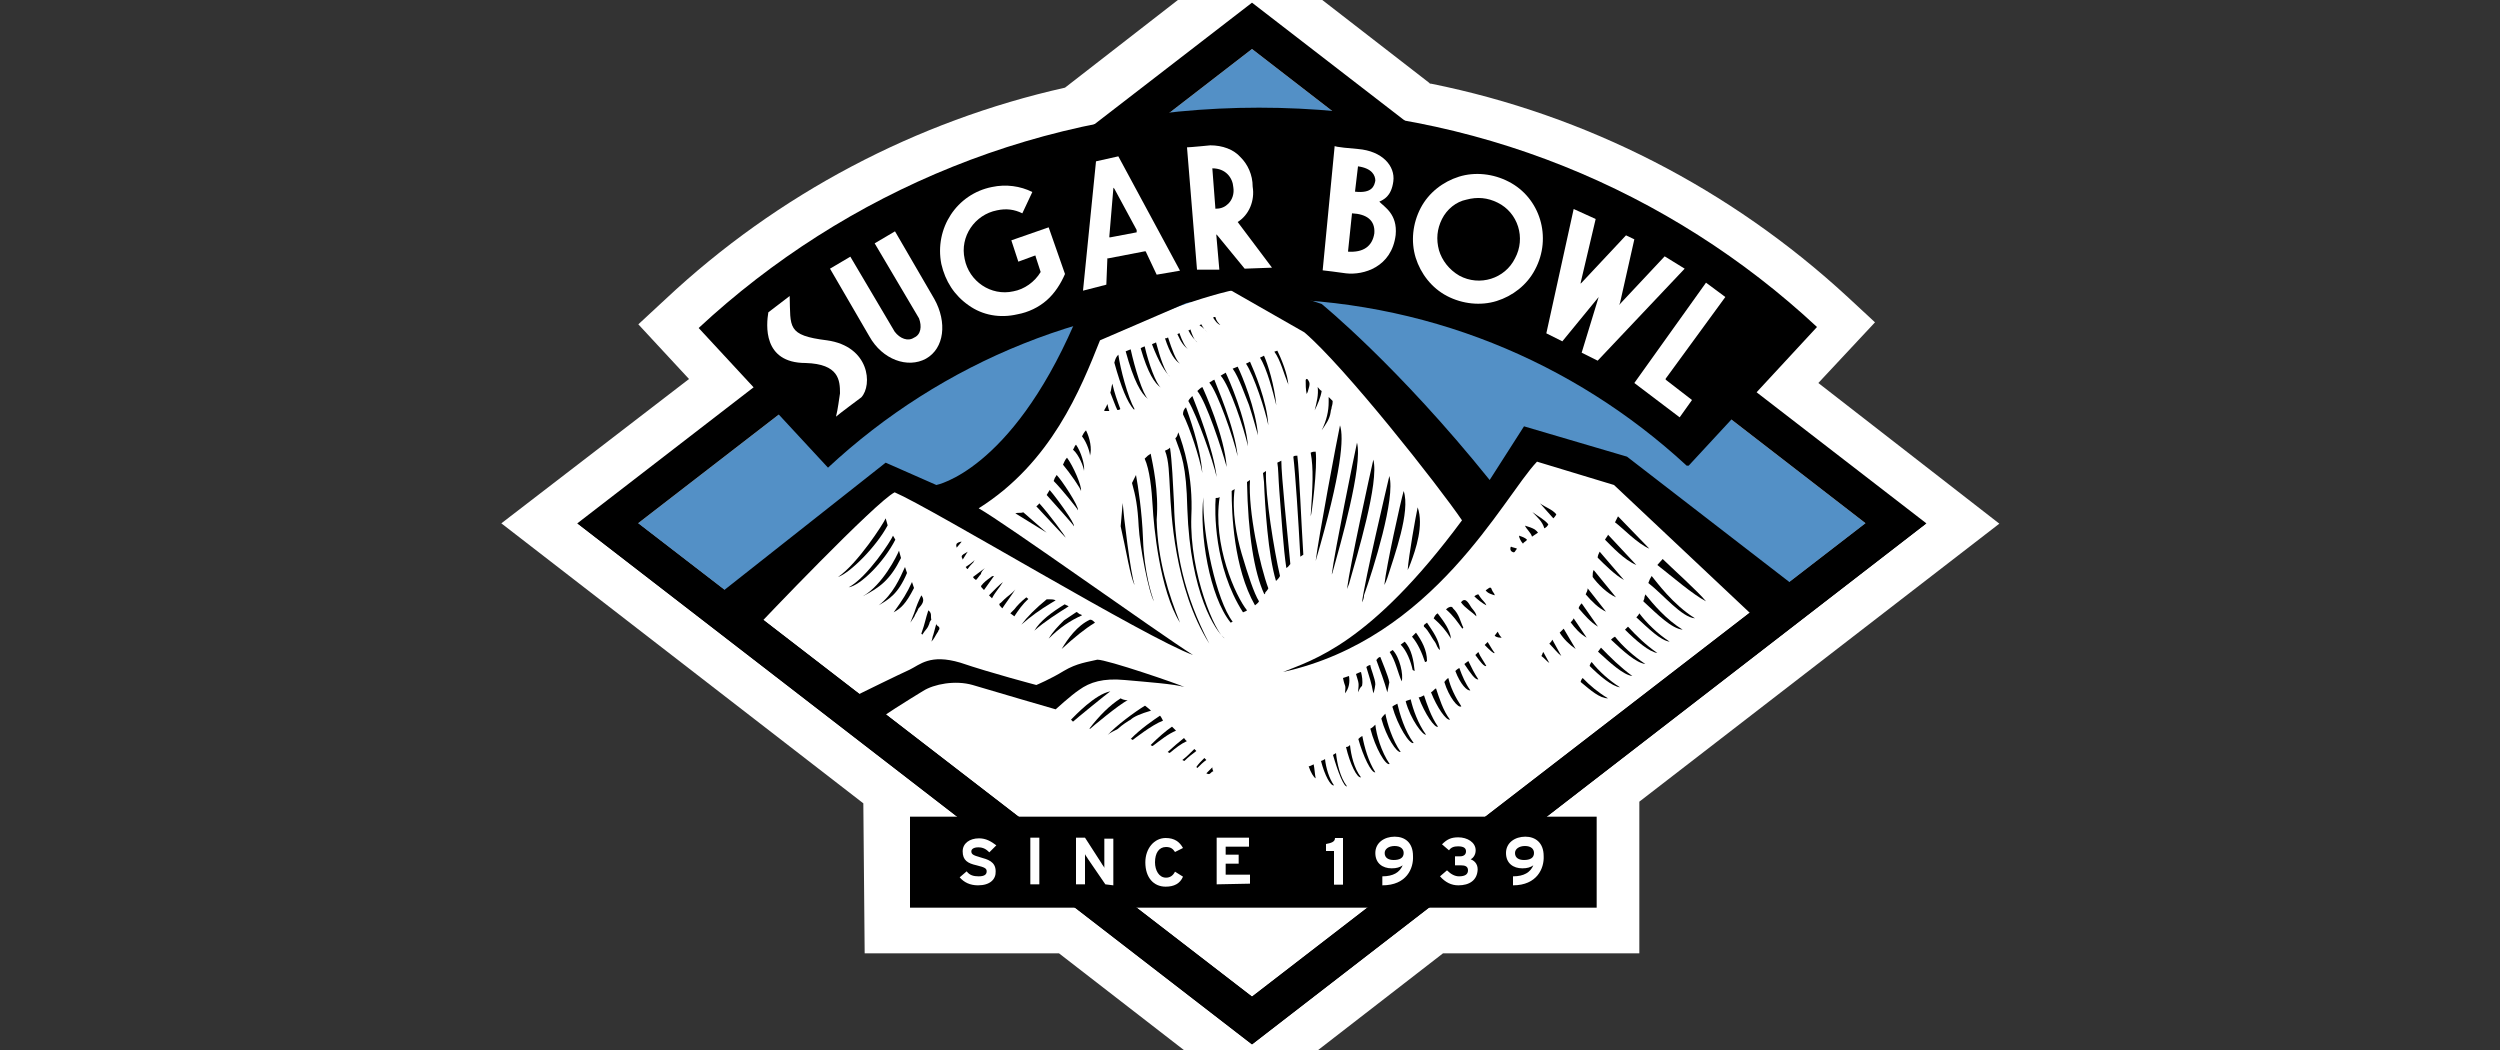 <?xml version="1.0" encoding="utf-8"?>
<!-- Generator: Adobe Illustrator 27.2.0, SVG Export Plug-In . SVG Version: 6.00 Build 0)  -->
<svg version="1.1" id="Layer_17" xmlns="http://www.w3.org/2000/svg" xmlns:xlink="http://www.w3.org/1999/xlink" x="0px" y="0px"
	 viewBox="0 0 750 315" style="enable-background:new 0 0 750 315;" xml:space="preserve">
<rect x="0" y="0" width="750" height="315" fill="#333333" stroke="none"/>
<style type="text/css">
	.st0{fill:#FFFFFF;}
	.st1{fill:#5390C6;}
</style>
<g>
	<g>
		<path class="st0" d="M592.8,157l-12.7-10l-39.4-30.6l8.5-9.1l7.9-8.5l-8.5-7.9c-34.3-31.6-75.9-52.5-120.8-61.6L383.5-5l-7.9-5.8
			L367.7-5l-46.1,35.5c-42.8,9.7-82.5,30.6-115.3,61.3l-8.5,7.9l7.9,8.5l6.7,7.3L171.1,147l-12.7,10l12.7,10l92.2,71v4.6V269v12.4
			h12.4h44l48.2,37l7.9,5.8l7.9-5.8l48.2-37h44.6H489V269v-26.4v-5.2l91.3-70.4L592.8,157z"/>
		<g>
			<path class="st0" d="M259.4,286h58.3l57.6,44.6l57.6-44.6h58.9v-45.5l108-83.4l-54.3-42.2l17-18.2l-8.2-7.6
				c-35.2-32.5-78.3-54.6-125-64H429l-0.3-0.3L375-16.8l-55.5,43.1c-44.6,10-86.2,31.9-119.8,63.4l-8.2,7.6l15.2,16.4L150.4,157
				l108.6,84L259.4,286L259.4,286z"/>
		</g>
	</g>
	<g>
		<polygon class="st1" points="191.4,157 375.6,299 559.7,157 559.7,157 375.6,14.7 		"/>
		<g>
			<path d="M377.7,32.3c-64.9,0-124.1,25.2-168.1,66.1l38.8,41.9l0,0c34-31.6,79.2-50.7,129.3-50.7c49.5,0,94.4,18.8,128.3,50.1h0.6
				l38.5-41.6C501.2,57.2,442.3,32.3,377.7,32.3z"/>
		</g>
	</g>
	<g>
		<path class="st0" d="M484.2,142.2c-2.1-0.3-5.8-1.5-5.8-1.5c-1.2-0.3-15.8-3-19.7-2.4c-1.2,0.6-14.9,13-15.5,14.3
			c0,0-18.8-27.6-26.7-35.2c-3-0.9-35.8-28.8-38.5-31.6c-11.2,0.6-30.9,8.5-33.1,9.4c-4.9,2.4-10,5.2-15.2,5.5
			c-1.8,1.5-3.3,3-4.6,5.2c-16.7,34.6-37,47.9-37,47.9s-15.5-5.8-19.1-9.1c0,0-13,19.4-49.8,36.1L376.8,303l156.9-120.1
			C529.1,179.8,487.2,142.8,484.2,142.2z"/>
	</g>
	<path d="M392.3,117.6l-0.3,0.6c-0.3-1.5-0.3-2.7-0.3-4.2c0.3-0.6,0.6-0.3,0.9,0.3C393.2,115.2,392.6,116.4,392.3,117.6z"/>
	<path d="M395.3,116.1c0.3,2.4-0.3,4.6-0.9,7c0.9-1.8,1.8-3.9,2.1-5.8C395.9,117,395.6,116.4,395.3,116.1z"/>
	<path d="M399.8,120.3L399.8,120.3c-0.6-0.6-0.9-0.9-1.2-1.2c0,0.6,0,1.5,0,1.5c0,2.7-0.6,5.5-2.1,8.5c1.2-1.8,2.4-3.3,2.7-5.5
		c0-0.6,0.3-0.9,0.3-1.5C399.8,121.2,399.8,120.6,399.8,120.3z"/>
	<path d="M399.8,120L399.8,120C399.8,120.3,399.8,120.3,399.8,120L399.8,120z"/>
	<path d="M365.9,169.2L365.9,169.2C365.9,169.2,365.9,168.9,365.9,169.2L365.9,169.2z"/>
	<path d="M466.9,154.3c-0.3,0.6-0.6,0.9-0.9,1.2L462,151C463.6,152.2,465.7,152.8,466.9,154.3z"/>
	<path d="M464.5,157.3c-0.3,0.6-0.6,0.9-1.2,1.2c-0.6-2.1-2.1-3.3-3.6-4.9C461.4,154.9,463.3,155.8,464.5,157.3z"/>
	<path d="M461.4,159.8l-1.8,1.2c-0.3-1.2-1.8-2.4-2.1-3.3C459,158.2,460.5,158.5,461.4,159.8z"/>
	<path d="M458.1,161.9c-0.3,0.6-0.9,0.6-1.2,1.2c-0.6-0.6-1.2-1.8-1.2-2.4C456.6,161,457.5,161.3,458.1,161.9z"/>
	<path d="M455.1,164.6c-0.6,0.6-0.6,1.5-1.5,0.9c-0.6-0.3-0.6-1.2-0.3-1.5C453.9,164.3,454.5,164.3,455.1,164.6z"/>
	<path d="M448.4,178.6c-0.9-0.3-2.1-0.6-2.7-1.5c0.6-0.3,1.5-1.5,1.8-0.3C447.8,177.7,448.4,178,448.4,178.6z"/>
	<path d="M444.1,179.2c0.6,0.9,1.5,1.5,1.8,2.4c-1.2-0.6-2.7-1.8-3.6-2.7c0.3-0.3,0.9-0.6,1.2-0.6L444.1,179.2z"/>
	<path d="M442.9,184.9c-1.5-1.5-3.3-2.4-4.6-4.2c1.5-2.1,2.7,1.2,3.3,1.8C442.3,183.4,442.9,184,442.9,184.9z"/>
	<path d="M439,188.3l-0.3,0.3c-1.5-2.1-2.7-3.9-4.9-5.8c0.6-0.6,1.8-1.2,2.1-0.3C437.8,184.3,438.1,186.5,439,188.3z"/>
	<path d="M435.3,191.6c-1.5-2.4-3-4.2-5.2-6.1c0.3-0.6,0.6-1.2,1.2-1.5C433.2,186.5,435,188.9,435.3,191.6z"/>
	<path d="M432,195L432,195c-0.9-0.6-0.9-1.5-1.5-2.4c-1.2-1.5-1.8-3.3-3.3-4.6c-0.3-0.6,0.6-0.9,0.9-1.2
		C429.9,189.5,431.7,191.9,432,195z"/>
	<path d="M276.4,178.6c-0.9,1.8-1.5,3.3-2.1,5.2c-0.3,0.9-0.9,2.1-1.2,3l1.2-1.8c0.3-0.9,0.9-1.5,1.2-2.4
		C276.7,181.3,277.6,180.1,276.4,178.6z"/>
	<path d="M278.5,183.1L278.5,183.1L278.5,183.1c-0.9,2.7-0.9,3.6-2.1,7l0.3,0.3l0.6-0.9c0.9-1.2,0.9-0.9,1.5-2.4l0,0l0,0
		c0-0.3,0.3-0.9,0.6-1.2C279.1,184.9,279.7,184,278.5,183.1z"/>
	<path d="M281.2,187.7c-0.3-0.3-0.3-0.3-0.3-0.6c-0.3,1.2-0.6,2.1-0.9,3.3c-0.3,0.6-0.3,1.5-0.6,2.1c0.9-0.9,1.2-1.8,1.8-2.7
		c0.3-0.3,0.3-0.6,0.3-0.6l0,0l0,0C282.1,188.6,281.8,188,281.2,187.7z"/>
	<path d="M428.1,198.3c-0.3,0.3-0.3,0.3-0.6,0.3c-0.9-2.7-2.1-5.5-3.9-7.6l1.2-1.2C426.5,192.2,428.1,195,428.1,198.3z"/>
	<path d="M424.4,201.3L424.4,201.3l-0.6-0.3c-0.6-2.7-1.8-5.8-3.6-7.6l1.2-0.9C423.5,194.7,424.1,198.3,424.4,201.3z"/>
	<path d="M287,163.1L287,163.1c-0.3,0.6,0,0.9,0,1.2l1.5-1.8C287.9,162.5,287.3,162.8,287,163.1z"/>
	<path d="M290.3,165.5c-0.9,0.6-1.8,0.9-1.8,1.5c0,0.3,0.3,0.6,0.3,0.9L290.3,165.5L290.3,165.5z"/>
	<path d="M292.4,168L292.4,168c-0.9,0.9-1.8,1.5-2.7,2.1c0.3,0.3,0.3,0.6,0.6,0.6c0.6-0.9,1.2-1.5,1.8-2.1
		C292.1,168.3,292.1,168,292.4,168z"/>
	<path d="M295.5,170.4c-1.2,0.9-2.4,1.8-3.6,2.7c0.3,0.6,0.6,0.6,0.9,0.9l0,0c0.6-0.6,0.9-1.2,1.5-1.8
		C294.3,171.6,294.9,171,295.5,170.4z"/>
	<path d="M297.3,173.1c-1.2,0.9-2.1,1.5-3,2.7c0,0.3,0.3,0.6,0.6,0.9c0.3,0.3,0.3,0.3,0.3,0.3l3-4.2
		C297.9,172.8,297.6,172.8,297.3,173.1z"/>
	<path d="M296.7,178.6c0.3,0.3,0.3,0.3,0.3,0.3c0.3,0.3,0.6,0.6,0.6,0.6c0.9-1.8,2.1-3,3.3-4.9C299.7,175.5,298.2,177.1,296.7,178.6
		z"/>
	<path d="M304.6,176.8L304.6,176.8c-0.9,1.2-2.4,2.1-3.3,3l-0.9,0.9l0,0l0,0c-0.3,0.3-0.6,0.3-0.6,0.6s0.3,0.6,0.6,0.9
		c0.3,0.3,0.3,0.3,0.3,0.3l0.6-0.9C302.5,179.8,303.7,178.3,304.6,176.8z"/>
	<path d="M307.9,179.2c-1.5,1.2-2.7,2.4-3.6,3.6c-0.6,0.6-0.9,0.9-1.2,1.2l1.2,0.9c1.2-1.8,2.4-3.6,4.2-5.2L307.9,179.2z"/>
	<path d="M316.7,180.1c-0.6-0.3-1.2-0.3-1.8-0.3c-0.3,0-0.6,0-0.9,0c-3.3,2.7-5.8,5.2-7.6,7.6c2.7-2.4,5.8-4.6,8.8-6.4L316.7,180.1z
		"/>
	<path d="M319.4,181.3c-3.9,2.4-7.3,4.9-9.1,7.9c3-2.7,7-5.2,10.3-7.3L319.4,181.3z"/>
	<path d="M324.6,184.6c-0.3-0.3-0.3-0.3-0.6-0.3c-0.6-0.3-0.9-0.9-1.2-0.6l-3.6,2.4c-1.8,1.8-3.3,3.3-4.6,5.5
		C317.9,188.3,321,186.2,324.6,184.6L324.6,184.6z"/>
	<path d="M328.5,186.8L328.5,186.8c-0.6-0.6-0.9-0.9-1.5-0.9c-3.9,1.8-6.7,5.8-8.5,8.8C322.2,191.3,325.5,188.6,328.5,186.8z"/>
	<path d="M420.5,204.4L420.5,204.4c-1.2-2.7-1.8-6.1-3.6-8.8l0.9-0.6C419.9,197.1,421.1,202.5,420.5,204.4z"/>
	<path d="M403.5,208C403.2,208,403.2,208,403.5,208c0.3-3,0-1.5-0.6-4.6l1.8-0.6C405,204.7,404.7,206.5,403.5,208z"/>
	<path d="M407.4,207.7c0.3-3,0.3-2.4-0.6-5.5c0,0,1.2-0.6,1.5-0.6c0.3,1.2,0.6,2.7,0.3,4.2C408,206.2,407.7,207.1,407.4,207.7
		C407.4,207.4,407.4,207.7,407.4,207.7z"/>
	<path d="M412,208c-0.6-3.3-1.2-4.9-2.1-7.9c0.3-0.3,0.9-0.6,1.2-0.6c0,0.9,1.5,4.2,1.5,5.8C412.6,205.6,412.3,207.4,412,208
		C412.3,208,412.3,208,412,208z"/>
	<path d="M416.8,204.7l-0.6,3c-0.9-3.3-2.1-6.4-3.3-9.7c0.3-0.3,0.6-0.9,1.2-0.9C414.4,198,416.5,202.8,416.8,204.7z"/>
	<path d="M267.9,160.7c-0.6,1.5-7.6,12.4-13.3,15.5c3.6-0.6,10.6-7.6,14-14.3L267.9,160.7z"/>
	<path d="M265.7,155.5c-0.6,1.5-8.5,13.7-14.3,17.6c3.6-1.2,11.5-9.1,14.9-15.5L265.7,155.5z"/>
	<path d="M269.7,165.2c-0.6,1.5-4.9,10.3-10.9,13.7c5.2-2.7,8.2-4.9,11.5-11.5L269.7,165.2z"/>
	<path d="M271.5,170.1c-1.5,3.3-3.6,8.2-7.9,11.5c3-1.8,5.8-3.3,8.5-9.7L271.5,170.1z"/>
	<path d="M273.6,174.6c-1.5,3.3-2.7,5.2-5.5,9.1c2.1-1.2,3.6-2.4,6.1-7.3L273.6,174.6z"/>
	<g>
		<path d="M319.1,201.3c-3.9,2.4-8.2,4.2-8.2,4.2s-13.7-3.6-22.8-6.7c-9.1-2.7-12.1,0.6-15.2,2.1c-3.3,1.5-12.7,6.1-18.8,9.1l8.5,7
			c0.3-1.2,10.9-7.6,14.3-9.7c3.3-2.1,9.7-3.3,14.9-1.8c4.9,1.5,24.9,7.3,24.9,7.3s4.6-4.2,7-5.8c3.3-2.4,7.3-3.6,13.7-3
			c6.7,0.6,14.9,1.2,17.9,2.1c-1.8-0.9-23.1-8.2-26.1-8.2C326.4,198.6,323.1,198.9,319.1,201.3z"/>
	</g>
	<polygon points="577.9,157 559.7,157 375.6,299 191.4,157 173.2,157 375.6,313.3 	"/>
	<path d="M577.9,157L375.6,0.8L173.2,157l0,0l202.4,156.3L577.9,157L577.9,157z M375.6,299L191.4,157l0,0L375.6,14.7L559.7,157l0,0
		L375.6,299z"/>
	<g>
		<rect x="273" y="245" width="206" height="27.3"/>
	</g>
	<path d="M375.6,14.7"/>
	<path d="M375.6,299"/>
	<path class="st0" d="M248.1,102.1c-12.1-1.5-10.9-3.9-11.2-13.3l-6.4,4.9c-0.6,3.6-1.8,15.2,11.2,15.2c10,0.3,10.3,5.2,10.3,9.1
		c-0.3,1.8-0.6,4.6-1.2,7c0.6-0.6,7.6-5.8,7.6-5.8C261.8,115.5,260.9,103.9,248.1,102.1z"/>
	<polygon class="st0" points="499.7,113.9 499.7,113.9 499.7,113.6 517.6,89.1 511.8,84.8 490.3,114.9 503.9,125.2 507.6,120 	"/>
	<polygon class="st0" points="499.4,76.9 486,91.2 485.7,91.5 486,90.9 490.3,71.8 487.8,70.6 474.5,84.8 474.2,85.1 474.2,84.8 
		478.7,65.7 472.1,62.7 463.9,100 468.7,102.4 479.6,89.1 479.6,89.1 474.5,105.8 479.3,108.2 505.4,80.6 	"/>
	<path class="st0" d="M432.6,65.7c-1.5,3-1.8,6.1-0.9,9.4c0.9,3,3,5.8,6.1,7.6c6.1,3.3,13.7,0.9,16.7-5.2c3.3-6.1,0.9-13.7-5.2-16.7
		c-3-1.5-6.1-1.8-9.4-0.9C436.9,60.5,434.1,62.7,432.6,65.7z M460.5,80.9c-2.4,4.6-6.7,7.9-11.5,9.4s-10.3,0.9-14.9-1.5
		c-4.6-2.4-7.9-6.7-9.4-11.5c-1.5-4.9-0.9-10.3,1.5-14.9c2.4-4.6,6.7-7.9,11.5-9.4s10.3-0.9,14.9,1.5
		C462,59.3,465.7,71.2,460.5,80.9z"/>
	<path class="st0" d="M280.3,89.7l-11.8-20.3l-6.1,3.6l13.3,22.5c0.9,2.4,0.6,4.9-1.5,5.8c-1.8,1.2-4.2,0.3-5.8-1.8l-13.3-22.5
		l-6.1,3.6l11.8,20.3l0,0c3.9,7,11.5,9.7,17,6.7C283.3,104.5,284.2,96.7,280.3,89.7L280.3,89.7z"/>
	<path class="st0" d="M303.4,72.1l2.1,6.4l4.9-1.8h0.3v0.3l1.5,4.6l0,0l0,0c-1.8,3-4.9,5.2-8.2,5.8c-6.7,1.5-13.3-3-14.6-9.7
		c-1.5-6.7,3-13.3,9.7-14.6c2.7-0.6,5.2-0.3,7.6,0.9l3-6.4c-3.6-1.8-7.9-2.4-12.1-1.5c-10.6,2.1-17.3,12.4-15.2,23.1
		c1.2,5.2,3.9,9.4,8.2,12.4c4.2,3,9.4,3.9,14.6,2.7c3.3-0.6,6.4-2.1,8.8-4.2c2.4-2.1,4.2-4.9,5.5-7.9l-4.9-14L303.4,72.1z"/>
	<path class="st0" d="M341,69l-6.7-12.4l-0.3-0.3v0.3l-1.2,14.3v0.3h0.3l7.9-1.5L341,69L341,69z M335.5,46.9L354,81.2l-7,1.2l-3.3-7
		l0,0h-0.3l-10.9,2.1h-0.3v0.3l-0.3,7.6l-7,1.8l3.9-38.8L335.5,46.9z"/>
	<path class="st0" d="M363.7,50.5l0.9,11.8v0.3h0.3c1.5,0,2.7-0.6,3.6-1.5c1.2-1.2,1.8-3,1.5-4.9C369.8,53.3,367.7,50.5,363.7,50.5
		L363.7,50.5L363.7,50.5z M371.3,66.6l10.3,13.7l-8.2,0.3l-8.2-10l-0.3-0.3v0.3l0.9,10.3h-6.7l-3-36.7c0.9,0,7-0.6,7-0.6
		c3.6,0,7,1.2,9.1,3.6c2.1,2.1,3.6,5.2,3.6,8.8C376.5,60.2,374.7,64.5,371.3,66.6L371.3,66.6L371.3,66.6z"/>
	<path class="st0" d="M413.8,60.5c1.2-0.6,3.6-1.5,4.2-6.1s-3.3-9.1-10.6-9.7s-7-0.9-7-0.9l-3.6,37.3c0,0,5.2,0.6,7,0.9
		c5.2,0.6,13.7-1.8,14.9-11.5C419.3,64.2,415.3,62.1,413.8,60.5z M412.3,70c-0.6,3.9-3.3,5.8-7.9,5.5l1.2-11.5
		C409.9,64.2,412.6,66,412.3,70z M412.6,54.2c-0.3,1.5-0.9,3.9-6.1,3.3l0.9-7.6C411.7,50.5,412.6,52.7,412.6,54.2z"/>
	<g>
		<path d="M402,127.6c-0.9,4.2-6.4,33.4-7.3,40.7C402.6,141.3,403.2,131.2,402,127.6z"/>
		<path d="M425.3,152.2c-0.6,2.7-2.7,14.6-3,18.8c0.3-0.6,0.6-1.2,0.9-2.1C424.7,164.9,427.2,157.6,425.3,152.2z"/>
		<path d="M415.3,175.5c0.3-0.6,0.6-1.2,0.9-2.1c2.1-6.7,7-20,4.9-26.1C420.2,150.4,415.9,169.8,415.3,175.5z"/>
		<path d="M407.1,132.8c-0.9,4.2-6.7,32.5-7.6,39.7c0-0.3,0.3-0.6,0.3-0.9C402,163.7,408.9,139.7,407.1,132.8z"/>
		<path d="M412,137.9c-0.9,3.9-7,31.6-7.9,38.8c0.3-0.6,0.3-0.9,0.6-1.5C407.1,166.7,413.8,144.6,412,137.9z"/>
		<path d="M416.8,142.8c-0.9,3.9-7.3,30.9-8.2,37.9c0.3-0.6,0.6-1.2,0.6-2.1C412,170.7,418.7,149.4,416.8,142.8z"/>
	</g>
	<path d="M357.4,154.9c0.6-12.1-2.4-21.2-3.9-25.2c-0.3,0.9-0.3,1.2-0.9,1.8c1.8,4.9,3.3,7.9,3.6,21.2c0.9,25.5,8.5,36.7,11.2,38.8
		C364.7,190.1,356.8,172.2,357.4,154.9z"/>
	<path d="M351,134.3c-0.6,0.6-0.9,0.6-1.5,0.9c1.2,3,1.2,7,1.5,12.1c0.3,5.8,1.2,29.1,11.8,45.8c-7.6-14.6-10.3-27.6-10.6-42.2
		C351.9,145.2,351.6,138.2,351,134.3z"/>
	<path d="M345.2,136.1c-0.9,0.6-0.9,0.6-1.8,1.5c1.5,3.3,2.1,9.1,2.4,14.3c0.3,5.8,2.1,25.2,8.2,34.9c-3.3-8.2-6.7-18.5-7-30.9
		C347.7,147.3,345.8,139.1,345.2,136.1z"/>
	<path d="M341.6,157.9c0.3,5.8,3,20,4.6,22.5c-0.6-1.5-3-8.8-3.3-18.8c-0.3-8.2-1.5-15.8-2.1-19.1c-0.6,1.2-0.6,1.2-1.2,2.4
		C340.7,148.8,341.3,151.9,341.6,157.9z"/>
	<path d="M340.4,175.5c-1.2-1.8-2.7-11.2-4.2-17.6l0.6-7C337,154,339.2,172.5,340.4,175.5z"/>
	<path d="M369.8,186.5c-4.9-6.4-9.1-26.1-8.8-37.3c-1.2,10.9,1.8,29.7,8.2,37.6L369.8,186.5z"/>
	<path d="M393.2,154.9c0.3-0.3,2.1-14.9,1.5-19.4c-0.6,0-0.9,0-1.5,0.3C394.1,140.6,393.8,145.8,393.2,154.9z"/>
	<g>
		<path d="M386.5,115.8c0-3.3-2.4-8.8-3.3-10.6l-0.9,0.3c1.8,2.4,3,7,3.9,9.1C386.5,115.2,386.5,115.5,386.5,115.8z"/>
		<path d="M379.2,106.7l-1.2,0.6c2.1,3.3,3.9,10.3,4.9,14.3C382.3,115.5,380.4,109.4,379.2,106.7z"/>
		<path d="M375,108.5l-1.2,0.6c2.4,3.6,5.8,14,6.7,18.5C380.1,120.3,376.2,111.2,375,108.5z"/>
		<path d="M377.4,130.6c-0.6-7.9-4.9-18.2-6.1-20.6l-1.5,0.6c1.8,2.4,3.9,8.5,4.9,10.9C375.9,125.2,376.8,128.5,377.4,130.6z"/>
		<path d="M367.7,111.8c-0.6,0.3-0.9,0.6-1.5,0.9c2.7,3,7,15.8,8.2,21.2C373.8,125.5,368.6,113.6,367.7,111.8z"/>
		<path d="M364.3,113.9l-0.6,0.3c-0.3,0.3-0.6,0.3-0.9,0.6c2.4,2.7,7.3,16.7,8.5,22.1C370.4,127.9,364.7,115.2,364.3,113.9z"/>
		<path d="M360.7,116.1L360.7,116.1c-0.6,0.3-1.2,0.9-1.5,1.2c2.7,3.3,7.3,17.3,8.8,22.8C367.4,130.9,361.3,117.3,360.7,116.1z"/>
		<path d="M357.7,118.8c-0.6,0.6-0.9,0.9-1.2,1.5c2.7,4.6,7.3,17.6,8.5,22.8C364,134.6,358.9,121.8,357.7,118.8z"/>
		<path d="M354.9,124.3c2.1,4.2,4.9,12.7,5.8,17.6c-0.6-8.2-4.2-17.6-4.9-19.7C355.2,122.7,354.9,123.4,354.9,124.3z"/>
		<path d="M389.2,136.7c-0.6,0-0.9,0-1.2,0.3c0.6,4.9,1.5,18.8,2.1,30l0.9-0.6C390.4,157.3,389.8,141.6,389.2,136.7z"/>
		<path d="M384.4,138.2l-1.2,0.6c0.3,1.5,0.3,4.6,0.6,8.5c0.6,7.3,1.2,17.3,2.1,23.1c0.6-0.3,0.9-0.9,1.2-1.2
			C386.2,159.8,384.4,142.8,384.4,138.2z"/>
		<path d="M379.8,141.3l-0.9,0.6l0.3,2.7c0.3,7.3,1.2,21.8,3.6,29.7c0.6-0.6,0.9-0.9,1.2-1.5C382.3,165.5,379.5,148.5,379.8,141.3z"
			/>
		<path d="M375,144l-0.9,0.6c0.3,15.5,2.1,27,5.2,33.7c0.3-0.3,0.3-0.3,0.3-0.6c0.3-0.3,0.6-0.6,0.9-1.2
			C378,169.8,374.4,153.4,375,144z"/>
		<path d="M370.4,146.7c-0.3,0.3-0.6,0.3-0.9,0.6c0,6.7,0.6,23.1,7,34.3c0.3-0.3,0.9-0.6,1.2-1.2c-1.5-2.4-3.3-7.9-5.2-14.3
			C371,161,369.5,153.4,370.4,146.7z"/>
		<path d="M365.9,149.1c-0.3,0.3-0.9,0.3-1.2,0.3c-0.3,3.6-0.6,20.6,8.2,34.3c0.6-0.3,0.9-0.3,1.2-0.6
			C370.7,178.9,363.7,163.4,365.9,149.1z"/>
	</g>
	<path d="M484.5,156.7c2.1,1.5,6.7,6.4,10.3,7.9l-9.4-9.7C485.1,155.5,484.8,156.1,484.5,156.7z"/>
	<g>
		<path d="M481.5,161.9c2.1,2.1,5.8,6.1,9.4,7.6l-8.5-9.1C482.4,160.7,481.8,161.3,481.5,161.9z"/>
		<path d="M479.9,165.5c-0.3,0.6-0.6,1.2-0.6,1.8c2.1,2.1,5.2,5.2,7.9,6.7L479.9,165.5z"/>
		<path d="M484.8,179.2l-6.7-8.2c-0.3,0.6-0.3,1.2-0.3,1.8c0,0.3,0,0.3,0,0.3C479.3,175.2,482.1,178,484.8,179.2z"/>
		<path d="M475.7,178.3c1.8,2.1,3.9,4.2,6.1,5.2l-5.5-7C476.3,177.1,476,177.7,475.7,178.3z"/>
		<path d="M473.6,182.5c1.8,2.1,3.6,4.2,5.8,5.5l-4.9-7C473.9,181.6,473.6,182.2,473.6,182.5z"/>
		<path d="M476,191.3l-3.9-5.8c-0.3,0.6-0.6,0.9-0.9,1.2C472.4,188.3,473.9,190.1,476,191.3z"/>
		<path d="M472.7,194.7l-3.6-6.1c-0.3,0.3-0.9,0.9-1.2,1.2C469,191.6,470.8,193.4,472.7,194.7z"/>
		<path d="M468.4,196.8l-2.7-4.9c-0.3,0.6-0.6,0.9-0.9,1.2C466,194.3,467.2,195.9,468.4,196.8z"/>
	</g>
	<path d="M464.8,198.9l-1.8-3.3c-0.3,0.3-0.3,0.9-0.6,1.2C463.3,197.4,463.9,198.3,464.8,198.9z"/>
	<path d="M497.2,169.5c4.6,3.6,10.6,8.8,14.6,10.9c-2.1-2.7-10.9-10.6-13-12.7C498.2,168.3,497.8,168.9,497.2,169.5z"/>
	<path d="M494.5,174.9c4.6,3.6,10,10.3,14,10.6c-6.7-4.2-11.5-10.9-13-12.7C495.1,173.4,494.8,174,494.5,174.9z"/>
	<g>
		<path d="M504.8,188.9c-4.9-3-8.8-7.6-11.2-10.6c0,0.3-0.3,0.6-0.3,1.2c0,0.3-0.3,0.6-0.3,0.9C497.2,184.3,501.5,188.6,504.8,188.9
			z"/>
		<path d="M491.8,184c-0.3,0.6-0.6,0.9-0.9,1.2c3.6,3.3,7.3,7,10,7.3C497.2,190.1,493.9,186.8,491.8,184z"/>
		<path d="M488.4,188c-0.3,0.3-0.6,0.6-0.9,0.9c3.3,3.3,7.3,6.7,9.7,7C493.6,193.4,490.9,190.7,488.4,188z"/>
		<path d="M493.6,199.2c-3.6-2.4-7-5.5-9.1-8.2c-0.6,0.3-0.9,0.6-1.2,0.9C486.9,195.3,490.9,198.9,493.6,199.2z"/>
		<path d="M480.3,194.3c-0.3,0.3-0.6,0.9-0.9,1.2c3.6,3.3,7.6,7,10.3,7.3C486,200.1,483,197.1,480.3,194.3z"/>
		<path d="M486,206.2c-3.3-2.1-6.4-4.9-8.5-7.6c-0.3,0.3-0.6,0.9-0.6,1.2C479.9,202.8,483.6,205.9,486,206.2z"/>
	</g>
	<path d="M482.4,209.5c-3-1.8-5.5-3.9-7.6-6.1c-0.3,0.3-0.6,0.9-0.6,1.2C477.2,207.1,479.9,209.5,482.4,209.5z"/>
	<path d="M363.7,230.2c-0.6,0.6-1.2,1.2-1.8,1.8c0.6,0.3,0.9,0.3,1.2,0c0.3-0.3,0.6-0.6,0.9-0.6
		C363.7,230.8,363.7,230.5,363.7,230.2z"/>
	<path d="M361.3,227.4c-0.9,0.9-1.8,1.8-2.4,2.7l0.3,0.3c0.9-0.9,1.8-1.8,2.7-2.4L361.3,227.4z"/>
	<path d="M358.3,224.7c-1.2,1.2-2.4,2.4-3.6,3.3l0.6,0.3c1.2-1.2,2.4-2.1,3.6-3L358.3,224.7z"/>
	<path d="M355.2,221.4c-1.5,1.2-3.3,2.7-4.9,4.2l0.6,0.3c1.8-1.5,3.3-2.7,5.2-3.6C355.9,222.3,355.6,222,355.2,221.4z"/>
	<path d="M351.6,218c-1.8,1.2-4.2,3.3-6.4,5.5c0.3,0.3,0.6,0.3,0.6,0.3c2.4-1.8,4.6-3.6,7-4.6L351.6,218z"/>
	<path d="M348,214.7c-1.8,1.2-5.8,3.9-8.8,7c0.3,0,0.6,0.3,0.6,0.3s5.8-4.6,9.1-5.8C348.6,215.6,348.3,215,348,214.7z"/>
	<path d="M339.2,215.9c0.9-0.9,3-1.8,6.1-2.7c-0.6-0.6-1.8-1.5-1.8-1.5c-3,1.8-8.8,6.1-11.2,8.8l0,0c0.6-0.6,1.8-1.2,3-1.8
		C336.7,217.4,338.6,216.2,339.2,215.9z"/>
	<path d="M338.3,210.1c-0.6,0-1.8-0.3-2.1-0.6c-3.3,2.1-6.4,5.2-9.4,9.1h0.3C327,218.6,336.1,211,338.3,210.1z"/>
	<path d="M333.1,207.4L333.1,207.4c-4.6,0.9-10.6,7.3-11.8,8.5c0.3,0.3,0.3,0.3,0.6,0.6C322.5,215.9,332.2,208,333.1,207.4z"/>
	<path d="M394.7,233.5c-0.3-1.5-0.3-2.7-0.6-4.2c-0.6,0.3-1.2,0.6-1.5,0.6C393.2,231.7,394.1,233.2,394.7,233.5z"/>
	<path d="M400.2,235.6c-1.5-2.1-2.4-5.2-2.7-7.9c-0.3,0.3-0.6,0.3-1.2,0.6C397.4,232.6,399.2,235.9,400.2,235.6z"/>
	<path d="M404.1,235.9c-2.1-2.7-3-7-3.3-10c-0.3,0.3-0.6,0.3-0.9,0.6C401.4,231.7,403.2,236.2,404.1,235.9z"/>
	<path d="M408.3,233.2c-2.1-2.7-3-6.7-3.3-9.7c-0.3,0.3-0.6,0.6-1.2,0.6C405,229.2,407.1,233.5,408.3,233.2z"/>
	<path d="M412.6,231.7c-2.1-3.3-3.3-7.6-3.9-10.9c-0.6,0.3-0.9,0.6-1.2,0.9C408.9,226.8,411.4,232,412.6,231.7z"/>
	<path d="M412.6,217.4c-0.6,0.6-0.9,0.9-1.5,1.2c1.5,5.8,4.6,11.2,5.8,10.6C414.4,225.6,412.9,220.4,412.6,217.4z"/>
	<path d="M415.6,214.1c-0.6,0.6-0.9,0.9-1.2,1.5c1.5,5.5,4.6,10.3,5.8,10C417.7,222,416.2,217.1,415.6,214.1z"/>
	<path d="M424.1,222.9c-2.7-3.6-4.2-8.8-4.9-11.8c-0.6,0.3-1.2,0.6-1.5,0.9C419.3,217.7,422.9,223.5,424.1,222.9z"/>
	<path d="M427.8,220.4c-2.4-3.3-3.9-7.6-4.6-10.6c-0.6,0.3-1.2,0.3-1.5,0.6C423.2,215.9,426.9,220.7,427.8,220.4z"/>
	<path d="M425.6,209.2c1.8,4.9,4.9,9.4,5.8,8.8c-2.1-3-3.3-6.7-4.2-9.4C426.5,208.9,426.2,209.2,425.6,209.2z"/>
	<path d="M435,215.9c-2.1-2.7-3.3-6.7-4.2-9.4c-0.6,0.3-0.9,0.9-1.5,1.2C431.1,212.2,433.8,216.2,435,215.9z"/>
	<path d="M438.4,211.9c-1.8-2.7-3.3-5.8-3.9-8.5c-0.6,0.3-0.9,0.9-1.2,1.2C434.7,209.2,437.5,212.6,438.4,211.9z"/>
	<path d="M441.1,207.1c-1.5-2.1-2.4-4.2-3.3-6.7c-0.6,0.3-0.9,0.6-1.2,0.9C438.1,205.3,440.2,207.4,441.1,207.1z"/>
	<path d="M443.5,203.8c-1.2-1.8-2.1-3.6-3-5.5c-0.3,0.3-0.9,0.6-1.2,0.9C441.1,201.9,442.6,204.1,443.5,203.8z"/>
	<path d="M443.5,195.6c-0.3,0.3-0.6,0.6-0.9,0.9c1.5,2.1,2.7,3.6,3.3,3.3C445.1,198.3,444.1,197.1,443.5,195.6z"/>
	<path d="M448.4,195.9c-0.9-1.2-1.5-2.4-2.1-3.3c-0.3,0.3-0.6,0.6-0.9,0.9C446.9,195,448.1,196.2,448.4,195.9z"/>
	<path d="M450.5,191.3c-0.6-0.6-0.9-1.2-1.2-1.8c-0.3,0.3-0.6,0.9-0.9,1.2C449,191.3,449.9,191.3,450.5,191.3z"/>
	<path d="M364,95.4c0.6,0.9,1.2,1.8,2.1,2.1c-0.6-0.6-1.2-1.2-1.5-2.4C364,95.1,364,95.1,364,95.4z"/>
	<path d="M362.2,99.7c-0.6-0.6-1.2-1.2-1.8-2.4c-0.3,0-0.3,0.3-0.6,0.3C361,98.2,361.6,99.1,362.2,99.7z"/>
	<path d="M359.2,102.7c-0.9-0.6-1.5-2.1-2.1-3.9c-0.3,0.3-0.3,0.3-0.6,0.3C357.4,100.9,358.3,101.8,359.2,102.7z"/>
	<path d="M356.5,104.8c-0.9-0.6-1.8-2.4-2.7-4.9c-0.3,0.3-0.6,0.3-0.6,0.3C354.3,102.7,355.2,103.9,356.5,104.8z"/>
	<path d="M354,109.1c-1.2-0.9-2.4-4.2-3.6-7.9c-0.3,0.3-0.6,0.3-0.9,0.3C351,106.1,352.5,108.2,354,109.1z"/>
	<path d="M351,113c-1.5-1.2-3-5.8-4.2-10.3c-0.3,0.3-0.9,0.3-1.2,0.6C347.7,108.8,349.5,111.5,351,113z"/>
	<path d="M343.4,103.9c-0.6,0.3-0.9,0.3-1.2,0.6c2.1,7.3,4.2,10.6,6.1,11.8C346.8,115.2,344.6,109.1,343.4,103.9z"/>
	<path d="M339.2,104.8c-0.6,0.3-0.9,0.3-1.5,0.6c2.4,8.8,4.6,12.7,6.7,14.3C342.8,118.2,340.4,110.3,339.2,104.8z"/>
	<path d="M335.5,106.4c-0.6,0.6-0.9,1.2-1.2,2.4c2.1,7.6,3.9,11.8,5.8,14h0.3C338.3,119.1,336.1,110.6,335.5,106.4z"/>
	<path d="M335.2,123c0.3,0,0.6,0,0.9-0.3c-0.9-2.4-1.8-4.9-2.4-7.6c-0.3,0.9-0.3,1.8-0.6,2.7C334,120,334.6,121.8,335.2,123z"/>
	<path d="M332.2,121.2c-0.3,0.9-0.6,1.2-0.9,1.8c0,0.3,0,0.3,0,0.3c0.6,0,0.9,0,1.5,0C332.5,122.7,332.5,122.1,332.2,121.2z"/>
	<path d="M304.6,154l9.4,5.8l-7-6.1C306.1,154,305.5,153.7,304.6,154z"/>
	<path d="M327,136.7c0.6-2.1,0-5.2-1.2-7.6c-0.6,0.6-0.9,1.2-1.2,1.8C326.1,132.8,327,135.8,327,136.7z"/>
	<path d="M325.2,141.3c0.3-1.8-0.9-5.8-2.4-7.9c-0.6,0.6-0.3,0.6-0.9,1.5C323.7,136.4,325.2,140.3,325.2,141.3z"/>
	<path d="M324.3,147.3c0.3-1.5-2.4-7.6-4.2-10c-0.6,0.6-0.9,1.5-1.2,2.1C321,141.9,324.3,146.7,324.3,147.3z"/>
	<path d="M323.4,153.1c0.3-1.2-4.9-9.1-6.4-10.6c-0.6,0.9-0.6,0.9-0.9,1.8C318.5,146.7,323.4,152.8,323.4,153.1z"/>
	<path d="M314,148.5c2.4,2.7,8.2,9.1,8.2,9.4c0.3-0.9-5.2-8.5-7.3-10.9C314.6,147.6,314.3,147.9,314,148.5z"/>
	<path d="M310.9,151.9c3.3,3.6,8.8,9.4,8.8,9.4c0-0.3-4.9-7-7.9-10.3C311.6,151.3,311.3,151.6,310.9,151.9z"/>
	<path d="M212.6,180.7l53.1-41.9l15.2,6.7c0,0,22.1-4.2,41.3-48.2l45.5-15.8l28.8,9.7c0,0,22.8,18.5,50.4,52.8l10.3-16.1l30.9,9.1
		l53.1,41l-10.9,10.9l-46.1-43.4l-23.1-7c-10.3,10.9-30.9,53.1-76.2,63.1c8.8-3.6,26.1-8.2,53.7-45.5c-7-10.3-35.2-46.1-47.3-56.4
		l-24-13.7l-37.3,16.1c-5.8,14.6-14.6,36.7-36.4,50.4c7.6,4.2,53.7,37.3,64.3,44c-13.7-4.9-78.3-44-89.5-48.8
		c-5.5,2.7-39.7,38.5-42.8,41.9L212.6,180.7z"/>
	<g>
		<path class="st0" d="M293.4,265.6c-2.4,0-4.2-0.9-5.5-2.4l2.1-1.8c0.9,1.2,2.1,1.5,3.6,1.5c1.8,0,2.4-0.6,2.4-1.5
			c0-0.9-0.6-1.2-3-1.8c-2.7-0.6-4.2-1.5-4.2-4.2c0-2.4,2.1-3.9,4.9-3.9c2.1,0,3.6,0.9,5.2,2.1l-2.1,2.1c-0.9-0.9-1.8-1.5-3.3-1.5
			s-2.1,0.6-2.1,1.2c0,0.9,0.6,1.2,2.7,1.8c2.1,0.6,4.6,1.2,4.6,4.2C298.8,263.8,297,265.6,293.4,265.6z"/>
		<path class="st0" d="M309.1,265.3v-14h2.7v14H309.1z"/>
		<path class="st0" d="M331.6,265.3l-5.2-7.6c-0.3-0.6-0.9-1.2-0.9-1.5c0,0.6,0,2.4,0,3v6.1h-2.7v-14h2.7l4.9,7.6
			c0.3,0.6,0.9,1.2,0.9,1.5c0-0.6,0-2.4,0-3v-5.8h2.7v14L331.6,265.3L331.6,265.3z"/>
		<path class="st0" d="M352.5,255.6c-0.6-0.9-1.2-1.5-2.7-1.5c-2.1,0-3.3,1.8-3.3,4.6c0,2.4,1.2,4.6,3.3,4.6c1.2,0,2.1-0.6,2.7-1.8
			l2.4,1.5c-0.9,2.1-2.7,3-5.2,3c-3.6,0-6.1-2.7-6.1-7.3c0-4.2,2.7-7.3,6.1-7.3c2.7,0,4.2,1.2,5.2,3L352.5,255.6z"/>
		<path class="st0" d="M365,265.3v-14h9.7v2.7h-7v2.4h3.9v2.7h-3.9v3.3h7.3v2.7L365,265.3L365,265.3L365,265.3z"/>
		<path class="st0" d="M400.2,265.3v-10h-2.4v-2.1c1.5-0.3,2.7-0.6,2.7-1.8h2.4v14H400.2L400.2,265.3z"/>
		<path class="st0" d="M414.7,265.6v-2.7c3.3,0,5.2-1.2,6.1-3.3c-0.9,0.6-1.8,0.9-3.3,0.9c-2.7,0-4.9-1.5-4.9-4.6s2.7-4.9,5.8-4.9
			s5.5,1.8,5.5,5.8C424.1,260.5,422,265.6,414.7,265.6z M418.4,253.8c-1.8,0-3,0.9-3,2.1c0,1.5,1.2,2.1,2.7,2.1c1.8,0,3-0.6,3-2.1
			C421.1,254.7,420.2,253.8,418.4,253.8z"/>
		<path class="st0" d="M437.5,265.6c-2.1,0-3.9-0.9-5.5-2.7l2.1-1.8c1.2,1.2,2.4,1.8,3.6,1.8c1.8,0,2.7-0.6,2.7-1.8
			s-0.9-1.5-2.1-1.5h-1.8v-2.7h1.5c1.2,0,1.8-0.6,1.8-1.5c0-0.9-0.6-1.5-2.4-1.5c-1.2,0-2.1,0.3-2.7,1.2l-2.1-1.8
			c1.5-1.5,2.7-2.1,4.9-2.1c2.7,0,5.2,1.5,5.2,3.9c0,1.5-0.9,2.4-1.5,2.7c0.9,0.3,2.1,1.2,2.1,3
			C443.2,264.1,440.8,265.6,437.5,265.6z"/>
		<path class="st0" d="M453.9,265.6v-2.7c3.3,0,5.2-1.2,6.1-3.3c-0.9,0.6-1.8,0.9-3.3,0.9c-2.7,0-4.9-1.5-4.9-4.6s2.7-4.9,5.8-4.9
			c3,0,5.5,1.8,5.5,5.8C463.3,260.5,461.1,265.6,453.9,265.6z M457.5,253.8c-1.8,0-3,0.9-3,2.1c0,1.5,1.2,2.1,2.7,2.1
			c1.8,0,3-0.6,3-2.1C460.2,254.7,459.3,253.8,457.5,253.8z"/>
	</g>
</g>
</svg>
